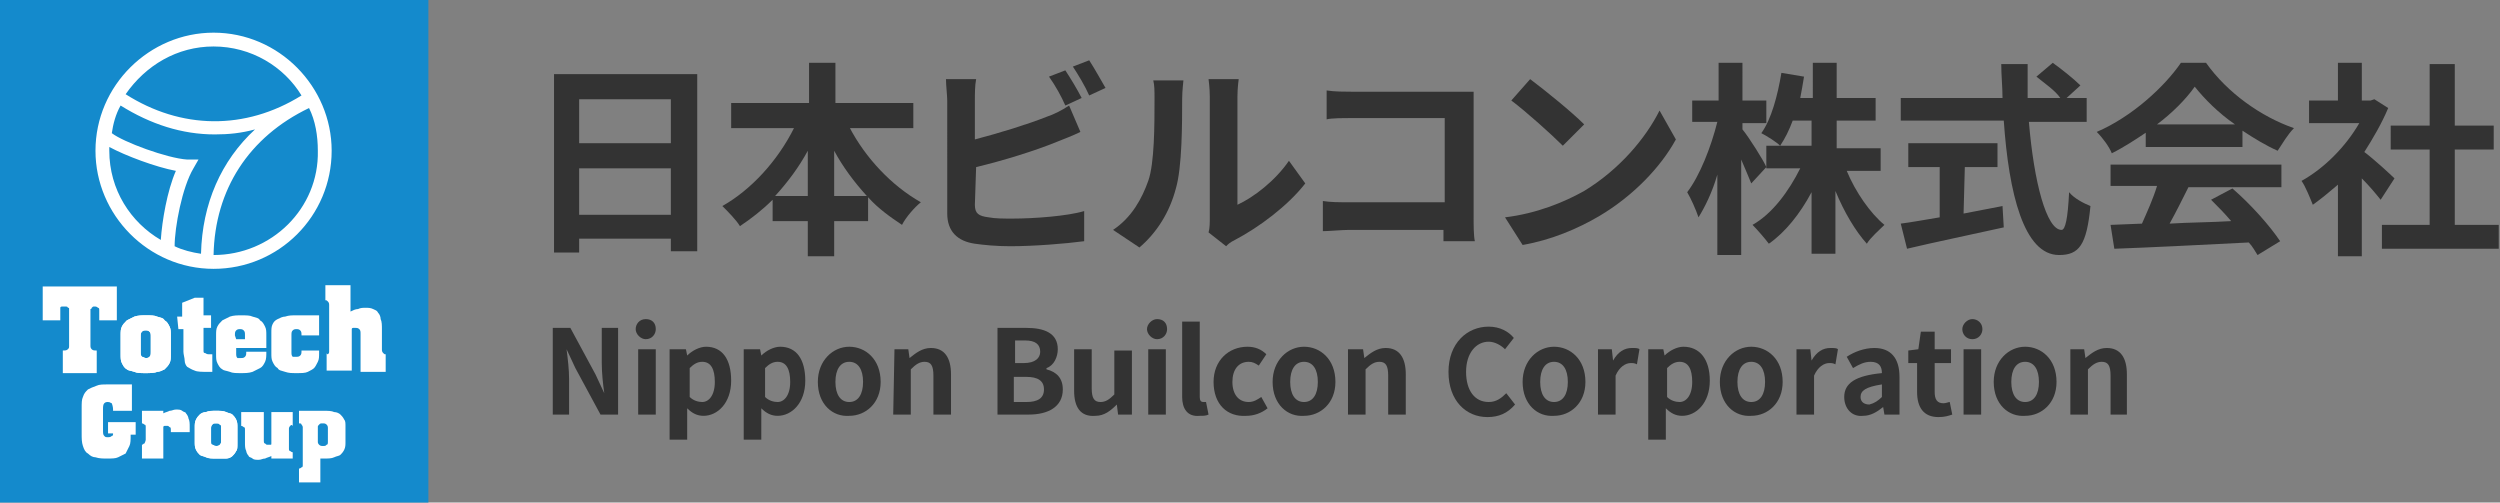 <?xml version="1.0" encoding="utf-8"?>
<!-- Generator: Adobe Illustrator 28.0.0, SVG Export Plug-In . SVG Version: 6.00 Build 0)  -->
<svg version="1.1" id="レイヤー_1" xmlns="http://www.w3.org/2000/svg" xmlns:xlink="http://www.w3.org/1999/xlink" x="0px"
	 y="0px" viewBox="0 0 199 40" style="enable-background:new 0 0 199 40;" xml:space="preserve">
<rect x="0" y="0" width="199" height="40" fill="#808080" stroke="none"/>
<style type="text/css">
	.st0{fill:#333333;}
	.st1{clip-path:url(#SVGID_00000143597098917864755590000002716753742926255499_);}
	.st2{fill:#148ACC;}
	.st3{fill:#FFFFFF;}
</style>
<path class="st0" d="M55.5,5.9v14.1h-2.1v-1h-7.3v1.1h-2V5.9H55.5z M46.1,7.9v3.5h7.3V7.9H46.1z M53.4,17.1v-3.7h-7.3v3.7L53.4,17.1
	L53.4,17.1z"/>
<path class="st0" d="M67.6,10.1c1.3,2.5,3.4,4.7,5.7,6c-0.5,0.4-1.2,1.2-1.5,1.8c-0.9-0.6-1.9-1.3-2.7-2.2v1.9h-2.7v2.8h-2.1v-2.8
	h-2.8v-1.7c-0.8,0.8-1.7,1.5-2.6,2.1c-0.3-0.5-1-1.2-1.4-1.6c2.3-1.3,4.4-3.6,5.7-6.2h-5v-2h6.2V5h2.1v3.2h6.2v2H67.6z M64.3,15.6
	V12c-0.7,1.3-1.6,2.5-2.6,3.6H64.3z M69,15.6c-1-1.1-1.9-2.3-2.6-3.6v3.6H69z"/>
<path class="st0" d="M77.6,16.3c0,0.7,0.3,0.9,1.1,1c0.5,0.1,1.2,0.1,1.9,0.1c1.7,0,4.4-0.2,5.7-0.6v2.4c-1.5,0.2-4,0.4-5.9,0.4
	c-1.1,0-2.1-0.1-2.8-0.2c-1.4-0.2-2.2-1-2.2-2.4V8c0-0.4-0.1-1.2-0.1-1.7h2.4c-0.1,0.5-0.1,1.2-0.1,1.7v3.1c1.9-0.5,4.2-1.2,5.7-1.8
	c0.6-0.2,1.2-0.5,1.8-0.9l0.9,2.1c-0.6,0.3-1.4,0.6-1.9,0.8c-1.7,0.7-4.3,1.5-6.4,2L77.6,16.3L77.6,16.3z M84.8,8.4
	c-0.3-0.7-0.8-1.6-1.3-2.3l1.3-0.5c0.4,0.6,1,1.6,1.3,2.2L84.8,8.4z M86.7,4.8c0.4,0.6,1,1.7,1.3,2.2l-1.3,0.6
	c-0.3-0.7-0.9-1.7-1.3-2.3L86.7,4.8z"/>
<path class="st0" d="M88.6,18.3c1.5-1,2.3-2.5,2.8-3.9c0.5-1.4,0.5-4.5,0.5-6.5c0-0.7,0-1.1-0.1-1.5h2.4c0,0.1-0.1,0.8-0.1,1.5
	c0,1.9,0,5.4-0.5,7.1c-0.5,1.9-1.5,3.5-2.9,4.7L88.6,18.3z M96.2,18.5c0.1-0.3,0.1-0.8,0.1-1.2V7.7c0-0.7-0.1-1.4-0.1-1.4h2.4
	c0,0-0.1,0.7-0.1,1.4v8.6c1.3-0.6,3-1.9,4.1-3.5l1.3,1.8c-1.4,1.8-3.7,3.5-5.6,4.5c-0.4,0.2-0.5,0.3-0.7,0.5L96.2,18.5z"/>
<path class="st0" d="M114.9,19.2c0-0.3,0-0.5,0-0.9h-7.5c-0.6,0-1.6,0.1-2.1,0.1v-2.4c0.6,0.1,1.3,0.1,2.1,0.1h7.6V9.4h-7.4
	c-0.7,0-1.6,0-2,0.1V7.2c0.6,0.1,1.5,0.1,2,0.1h8.3c0.5,0,1.2,0,1.4,0c0,0.4,0,1,0,1.5v8.5c0,0.6,0,1.5,0.1,1.9H114.9z"/>
<path class="st0" d="M126.1,15.2c2.8-1.7,4.9-4.2,6-6.4l1.3,2.3c-1.2,2.2-3.4,4.5-6.1,6.1c-1.7,1-3.8,1.9-6.1,2.3l-1.4-2.2
	C122.3,17,124.5,16.1,126.1,15.2z M126.1,9.9l-1.7,1.7c-0.9-0.9-2.9-2.7-4.1-3.6l1.5-1.7C123,7.2,125.1,8.9,126.1,9.9z"/>
<path class="st0" d="M139.4,14.6c-0.2-0.5-0.5-1.2-0.8-1.9v7.6h-1.9v-6.4c-0.4,1.4-1,2.6-1.5,3.4c-0.2-0.6-0.6-1.5-0.9-2
	c1-1.3,1.9-3.6,2.4-5.6h-2V8h2.1V5h1.9V8h1.9v1.8h-1.9v0.5c0.5,0.6,1.7,2.5,1.9,3L139.4,14.6z M147,13.6c0.7,1.7,1.9,3.4,3,4.3
	c-0.4,0.4-1.1,1-1.4,1.5c-0.9-1-1.8-2.5-2.5-4.2v5h-1.9v-4.9c-0.9,1.7-2.1,3.2-3.4,4.1c-0.3-0.4-0.9-1.1-1.3-1.5
	c1.6-0.9,2.9-2.7,3.8-4.5h-2.7v-1.8h3.6V9.6h-1.5c-0.3,0.8-0.6,1.4-1,2c-0.3-0.3-1.1-0.8-1.5-1c0.8-1.1,1.3-3,1.6-4.8l1.8,0.3
	c-0.1,0.6-0.2,1.2-0.3,1.7h1V5h1.9v2.8h3.1v1.8h-3.1v2.2h3.5v1.8L147,13.6L147,13.6z"/>
<path class="st0" d="M161.5,9.7c0.4,4.8,1.4,8.6,2.6,8.6c0.3,0,0.5-0.9,0.6-3c0.4,0.5,1.2,0.9,1.7,1.1c-0.3,3.1-0.9,3.9-2.5,3.9
	c-2.8,0-4-4.9-4.4-10.7h-8.2V7.8h8.1c0-0.9-0.1-1.8-0.1-2.7h2.1c0,0.9,0,1.8,0,2.7h2.6c-0.4-0.6-1.3-1.2-1.9-1.7l1.3-1.1
	c0.7,0.5,1.7,1.3,2.2,1.8l-1.1,1h1.6v1.9H161.5z M156.3,17c1-0.2,2.1-0.4,3.1-0.6l0.1,1.7c-2.7,0.6-5.6,1.2-7.7,1.7l-0.5-2
	c0.8-0.1,1.9-0.3,3.1-0.5v-4h-2.5v-1.9h7.1v1.9h-2.6L156.3,17L156.3,17z"/>
<path class="st0" d="M170.9,10.5c-0.9,0.6-1.8,1.2-2.8,1.7c-0.2-0.5-0.7-1.2-1.2-1.7c2.8-1.2,5.4-3.6,6.7-5.5h2
	c1.7,2.4,4.4,4.3,7,5.2c-0.5,0.5-0.9,1.2-1.3,1.8c-0.9-0.4-1.9-1-2.8-1.6v1.3h-7.7V10.5z M168,13.1h13.6v1.8h-7.4
	c-0.5,1-1,2-1.5,2.9c1.6-0.1,3.3-0.1,4.9-0.2c-0.5-0.6-1.1-1.2-1.6-1.7l1.7-0.9c1.5,1.3,3,3,3.8,4.2l-1.8,1.1
	c-0.2-0.3-0.4-0.7-0.7-1c-3.9,0.2-7.9,0.4-10.7,0.5l-0.3-1.9l2.5-0.1c0.4-0.9,0.9-2,1.2-3H168V13.1z M177.9,9.9
	c-1.3-0.9-2.4-2-3.2-3c-0.7,1-1.8,2.1-3,3H177.9z"/>
<path class="st0" d="M189.5,15.9c-0.4-0.5-0.9-1.1-1.5-1.7v6.2h-1.9v-5.7c-0.7,0.6-1.3,1.1-2,1.6c-0.2-0.5-0.6-1.5-0.9-1.9
	c1.8-1,3.5-2.7,4.6-4.6h-4V8h2.3V5h1.9v3h0.7l0.3-0.1l1.1,0.7c-0.5,1.2-1.2,2.4-1.9,3.5c0.8,0.6,2.1,1.8,2.4,2.1L189.5,15.9z
	 M198.9,17.9v1.9h-9.3v-1.9h3.8v-6h-3.1V10h3.1V5.1h2V10h3.1v1.9h-3.1v6L198.9,17.9L198.9,17.9z"/>
<path class="st0" d="M44,26.1h1.4l2,3.7l0.7,1.5h0c-0.1-0.7-0.2-1.6-0.2-2.4v-2.8h1.3V33h-1.4l-2-3.7l-0.7-1.5h0
	c0.1,0.8,0.2,1.6,0.2,2.4V33H44L44,26.1L44,26.1z"/>
<path class="st0" d="M50.6,26.2c0-0.4,0.3-0.8,0.8-0.8s0.8,0.3,0.8,0.8c0,0.4-0.3,0.8-0.8,0.8C51,27,50.6,26.6,50.6,26.2z
	 M50.8,27.8h1.4V33h-1.4V27.8z"/>
<path class="st0" d="M53.5,27.8h1.1l0.1,0.5h0c0.4-0.4,1-0.7,1.5-0.7c1.3,0,2,1,2,2.7c0,1.8-1.1,2.8-2.2,2.8c-0.5,0-0.9-0.2-1.3-0.6
	l0,0.9V35h-1.4V27.8z M56.9,30.4c0-1-0.3-1.6-1-1.6c-0.4,0-0.7,0.2-1,0.5v2.3c0.3,0.3,0.7,0.4,1,0.4C56.4,32,56.9,31.5,56.9,30.4z"
	/>
<path class="st0" d="M59.4,27.8h1.1l0.1,0.5h0c0.4-0.4,1-0.7,1.5-0.7c1.3,0,2,1,2,2.7c0,1.8-1.1,2.8-2.2,2.8c-0.5,0-0.9-0.2-1.3-0.6
	l0,0.9V35h-1.4V27.8z M62.9,30.4c0-1-0.3-1.6-1-1.6c-0.4,0-0.7,0.2-1,0.5v2.3c0.3,0.3,0.7,0.4,1,0.4C62.4,32,62.9,31.5,62.9,30.4z"
	/>
<path class="st0" d="M65.1,30.4c0-1.7,1.2-2.8,2.5-2.8s2.5,1,2.5,2.8c0,1.7-1.2,2.7-2.5,2.7C66.3,33.2,65.1,32.2,65.1,30.4z
	 M68.7,30.4c0-1-0.4-1.6-1.1-1.6s-1.1,0.6-1.1,1.6c0,1,0.4,1.6,1.1,1.6S68.7,31.4,68.7,30.4z"/>
<path class="st0" d="M71.2,27.8h1.1l0.1,0.7h0c0.5-0.4,1-0.8,1.7-0.8c1.1,0,1.6,0.8,1.6,2.1V33h-1.4v-3.1c0-0.8-0.2-1.1-0.7-1.1
	c-0.4,0-0.7,0.2-1.1,0.6V33h-1.4L71.2,27.8L71.2,27.8z"/>
<path class="st0" d="M79.4,26.1h2.3c1.4,0,2.5,0.4,2.5,1.7c0,0.6-0.3,1.3-0.9,1.5v0.1c0.8,0.2,1.3,0.7,1.3,1.6c0,1.4-1.2,2-2.7,2
	h-2.5V26.1z M81.5,28.9c0.9,0,1.3-0.4,1.3-0.9c0-0.6-0.4-0.9-1.2-0.9h-0.8v1.8H81.5z M81.7,32c0.9,0,1.4-0.3,1.4-1
	c0-0.7-0.5-1-1.4-1h-1v2H81.7z"/>
<path class="st0" d="M85.5,31.1v-3.3h1.4v3.1c0,0.8,0.2,1.1,0.7,1.1c0.4,0,0.7-0.2,1.1-0.6v-3.5h1.4V33h-1.1l-0.1-0.8h0
	c-0.5,0.5-1,0.9-1.7,0.9C86,33.2,85.5,32.4,85.5,31.1z"/>
<path class="st0" d="M91.3,26.2c0-0.4,0.4-0.8,0.8-0.8c0.5,0,0.8,0.3,0.8,0.8c0,0.4-0.3,0.8-0.8,0.8C91.7,27,91.3,26.6,91.3,26.2z
	 M91.4,27.8h1.4V33h-1.4V27.8z"/>
<path class="st0" d="M94.1,31.6v-6h1.4v6c0,0.3,0.1,0.4,0.3,0.4c0.1,0,0.1,0,0.2,0l0.2,1c-0.2,0.1-0.4,0.1-0.7,0.1
	C94.5,33.2,94.1,32.5,94.1,31.6z"/>
<path class="st0" d="M96.6,30.4c0-1.7,1.2-2.8,2.7-2.8c0.6,0,1.1,0.2,1.5,0.6l-0.6,0.9c-0.3-0.2-0.5-0.3-0.8-0.3
	c-0.8,0-1.3,0.6-1.3,1.6c0,1,0.5,1.6,1.3,1.6c0.4,0,0.7-0.2,1-0.4l0.5,0.9c-0.5,0.4-1.1,0.6-1.7,0.6C97.7,33.2,96.6,32.2,96.6,30.4z
	"/>
<path class="st0" d="M101.3,30.4c0-1.7,1.2-2.8,2.5-2.8c1.3,0,2.5,1,2.5,2.8c0,1.7-1.2,2.7-2.5,2.7
	C102.5,33.2,101.3,32.2,101.3,30.4z M104.9,30.4c0-1-0.4-1.6-1.1-1.6s-1.1,0.6-1.1,1.6c0,1,0.4,1.6,1.1,1.6S104.9,31.4,104.9,30.4z"
	/>
<path class="st0" d="M107.4,27.8h1.1l0.1,0.7h0c0.5-0.4,1-0.8,1.7-0.8c1.1,0,1.6,0.8,1.6,2.1V33h-1.4v-3.1c0-0.8-0.2-1.1-0.7-1.1
	c-0.4,0-0.7,0.2-1.1,0.6V33h-1.4V27.8z"/>
<path class="st0" d="M115.3,29.6c0-2.3,1.5-3.6,3.2-3.6c0.9,0,1.6,0.4,2,0.9l-0.7,0.9c-0.3-0.3-0.8-0.6-1.3-0.6
	c-1,0-1.8,0.9-1.8,2.4c0,1.5,0.7,2.4,1.8,2.4c0.6,0,1-0.3,1.4-0.7l0.7,0.9c-0.6,0.7-1.3,1-2.2,1C116.7,33.2,115.3,31.9,115.3,29.6z"
	/>
<path class="st0" d="M121.2,30.4c0-1.7,1.2-2.8,2.5-2.8c1.3,0,2.5,1,2.5,2.8c0,1.7-1.2,2.7-2.5,2.7
	C122.4,33.2,121.2,32.2,121.2,30.4z M124.8,30.4c0-1-0.4-1.6-1.1-1.6c-0.7,0-1.1,0.6-1.1,1.6c0,1,0.4,1.6,1.1,1.6
	C124.4,32,124.8,31.4,124.8,30.4z"/>
<path class="st0" d="M127.2,27.8h1.1l0.1,0.9h0c0.4-0.7,0.9-1,1.5-1c0.3,0,0.5,0,0.6,0.1l-0.2,1.2c-0.2-0.1-0.3-0.1-0.5-0.1
	c-0.4,0-0.9,0.3-1.2,1V33h-1.4L127.2,27.8L127.2,27.8z"/>
<path class="st0" d="M131.3,27.8h1.1l0.1,0.5h0c0.4-0.4,1-0.7,1.5-0.7c1.3,0,2.1,1,2.1,2.7c0,1.8-1.1,2.8-2.2,2.8
	c-0.5,0-0.9-0.2-1.3-0.6l0,0.9V35h-1.4V27.8z M134.7,30.4c0-1-0.3-1.6-1-1.6c-0.4,0-0.7,0.2-1,0.5v2.3c0.3,0.3,0.7,0.4,1,0.4
	C134.2,32,134.7,31.5,134.7,30.4z"/>
<path class="st0" d="M136.9,30.4c0-1.7,1.2-2.8,2.5-2.8c1.3,0,2.5,1,2.5,2.8c0,1.7-1.2,2.7-2.5,2.7
	C138.1,33.2,136.9,32.2,136.9,30.4z M140.5,30.4c0-1-0.4-1.6-1.1-1.6c-0.7,0-1.1,0.6-1.1,1.6c0,1,0.4,1.6,1.1,1.6
	C140.1,32,140.5,31.4,140.5,30.4z"/>
<path class="st0" d="M143,27.8h1.1l0.1,0.9h0c0.4-0.7,0.9-1,1.5-1c0.3,0,0.5,0,0.6,0.1l-0.2,1.2c-0.2-0.1-0.3-0.1-0.5-0.1
	c-0.4,0-0.9,0.3-1.2,1V33H143L143,27.8L143,27.8z"/>
<path class="st0" d="M146.8,31.6c0-1.1,0.9-1.7,3-1.9c0-0.5-0.2-0.9-0.9-0.9c-0.5,0-0.9,0.2-1.4,0.5l-0.5-0.9
	c0.6-0.4,1.4-0.7,2.2-0.7c1.3,0,2,0.8,2,2.3v3H150l-0.1-0.6h0c-0.5,0.4-1,0.7-1.6,0.7C147.4,33.2,146.8,32.5,146.8,31.6z
	 M149.8,31.6v-1c-1.3,0.2-1.7,0.5-1.7,1c0,0.4,0.3,0.6,0.7,0.6C149.2,32.1,149.5,31.9,149.8,31.6z"/>
<path class="st0" d="M152.6,31.2v-2.3h-0.7v-1l0.8-0.1l0.2-1.4h1.1v1.4h1.3v1.1H154v2.3c0,0.6,0.2,0.9,0.7,0.9
	c0.2,0,0.4-0.1,0.5-0.1l0.2,1c-0.3,0.1-0.6,0.2-1.1,0.2C153.1,33.2,152.6,32.4,152.6,31.2z"/>
<path class="st0" d="M156.2,26.2c0-0.4,0.4-0.8,0.8-0.8s0.8,0.3,0.8,0.8c0,0.4-0.3,0.8-0.8,0.8C156.5,27,156.2,26.6,156.2,26.2z
	 M156.3,27.8h1.4V33h-1.4V27.8z"/>
<path class="st0" d="M158.7,30.4c0-1.7,1.2-2.8,2.5-2.8s2.5,1,2.5,2.8c0,1.7-1.2,2.7-2.5,2.7C159.9,33.2,158.7,32.2,158.7,30.4z
	 M162.3,30.4c0-1-0.4-1.6-1.1-1.6c-0.7,0-1.1,0.6-1.1,1.6c0,1,0.4,1.6,1.1,1.6C161.9,32,162.3,31.4,162.3,30.4z"/>
<path class="st0" d="M164.8,27.8h1.1l0.1,0.7h0c0.5-0.4,1-0.8,1.7-0.8c1.1,0,1.6,0.8,1.6,2.1V33H168v-3.1c0-0.8-0.2-1.1-0.7-1.1
	c-0.4,0-0.7,0.2-1.1,0.6V33h-1.4V27.8z"/>
<g>
	<defs>
		<rect id="SVGID_1_" width="34.1" height="40"/>
	</defs>
	<clipPath id="SVGID_00000114055739860285055300000013282885362493617817_">
		<use xlink:href="#SVGID_1_"  style="overflow:visible;"/>
	</clipPath>
	<g style="clip-path:url(#SVGID_00000114055739860285055300000013282885362493617817_);">
		<path class="st2" d="M34.1,0H0v40h34.1V0z"/>
		<path class="st3" d="M17,2.6c-5.1,0-9.4,4.2-9.4,9.4c0,5.1,4.2,9.4,9.4,9.4s9.4-4.2,9.4-9.4C26.4,6.9,22.2,2.6,17,2.6z M14.9,12.7
			c-1.6-0.1-5.1-1.4-6-2.1C9,9.9,9.2,9.1,9.6,8.4c2.4,1.5,4.9,2.3,7.5,2.3c1.1,0,2.1-0.1,3.2-0.4c-2.7,2.5-4.2,5.9-4.3,9.9
			c-0.7-0.1-1.5-0.3-2.1-0.6c0-1.5,0.6-4.7,1.5-6.2l0.4-0.7L14.9,12.7z M17,3.7c3,0,5.6,1.6,7,3.9c-4.5,2.8-9.6,2.7-14-0.1
			C11.6,5.2,14.1,3.7,17,3.7z M8.7,12c0-0.1,0-0.2,0-0.3c1.3,0.7,3.7,1.6,5.3,1.9c-0.7,1.6-1.1,4-1.2,5.5C10.4,17.7,8.7,15.1,8.7,12
			z M17,20.3c0.1-5.2,2.8-9.4,7.6-11.7c0.5,1,0.7,2.2,0.7,3.4C25.4,16.6,21.6,20.3,17,20.3z"/>
		<path class="st3" d="M11.6,29.7c-0.4,0-0.7,0-0.9-0.1c-0.3-0.1-0.5-0.1-0.6-0.2c-0.2-0.1-0.3-0.3-0.4-0.5
			c-0.1-0.2-0.1-0.4-0.1-0.7v-1.5c0-0.3,0-0.5,0.1-0.7c0.1-0.2,0.2-0.3,0.4-0.5c0.2-0.1,0.4-0.2,0.6-0.3c0.3-0.1,0.6-0.1,0.9-0.1
			c0.4,0,0.7,0,0.9,0.1c0.3,0.1,0.5,0.1,0.6,0.3c0.2,0.1,0.3,0.3,0.4,0.5c0.1,0.2,0.1,0.4,0.1,0.7v1.5c0,0.3,0,0.5-0.1,0.7
			c-0.1,0.2-0.2,0.3-0.4,0.5c-0.2,0.1-0.4,0.2-0.6,0.2C12.3,29.7,11.9,29.7,11.6,29.7z M11.6,28.5c0.1,0,0.2,0,0.3-0.1
			c0.1-0.1,0.1-0.2,0.1-0.4v-1.2c0-0.2,0-0.3-0.1-0.4c-0.1-0.1-0.2-0.1-0.3-0.1c-0.1,0-0.2,0-0.3,0.1c-0.1,0.1-0.1,0.2-0.1,0.4V28
			c0,0.2,0,0.3,0.1,0.4C11.4,28.4,11.5,28.5,11.6,28.5z"/>
		<path class="st3" d="M5.5,24.6c0-0.1,0-0.1-0.1-0.1c0-0.1-0.1-0.1-0.2-0.1H5c-0.1,0-0.2,0-0.2,0.1c0,0,0,0.1,0,0.2v0.8H3.4v-2.7
			h5.9v2.7H7.9v-0.8c0-0.1,0-0.2-0.1-0.2c0,0-0.1-0.1-0.2-0.1H7.5c-0.1,0-0.1,0-0.2,0.1c0,0.1-0.1,0.1-0.1,0.1v2.9
			c0,0.1,0,0.2,0.1,0.3c0.1,0.1,0.2,0.1,0.4,0.1v1.8H5v-1.8c0.2,0,0.3,0,0.4-0.1c0.1-0.1,0.1-0.1,0.1-0.3V24.6z"/>
		<path class="st3" d="M11.6,29.7c-0.4,0-0.7,0-0.9-0.1c-0.3-0.1-0.5-0.1-0.6-0.2c-0.2-0.1-0.3-0.3-0.4-0.5
			c-0.1-0.2-0.1-0.4-0.1-0.7v-1.5c0-0.3,0-0.5,0.1-0.7c0.1-0.2,0.2-0.3,0.4-0.5c0.2-0.1,0.4-0.2,0.6-0.3c0.3-0.1,0.6-0.1,0.9-0.1
			c0.4,0,0.7,0,0.9,0.1c0.3,0.1,0.5,0.1,0.6,0.3c0.2,0.1,0.3,0.3,0.4,0.5c0.1,0.2,0.1,0.4,0.1,0.7v1.5c0,0.3,0,0.5-0.1,0.7
			c-0.1,0.2-0.2,0.3-0.4,0.5c-0.2,0.1-0.4,0.2-0.6,0.2C12.3,29.7,11.9,29.7,11.6,29.7z M11.6,28.5c0.1,0,0.2,0,0.3-0.1
			c0.1-0.1,0.1-0.2,0.1-0.4v-1.2c0-0.2,0-0.3-0.1-0.4c-0.1-0.1-0.2-0.1-0.3-0.1c-0.1,0-0.2,0-0.3,0.1c-0.1,0.1-0.1,0.2-0.1,0.4V28
			c0,0.2,0,0.3,0.1,0.4C11.4,28.4,11.5,28.5,11.6,28.5z"/>
		<path class="st3" d="M14.1,25.2h0.4v-1.1l1-0.4h0.7v1.4h0.6v1h-0.6v1.8c0,0.1,0,0.2,0.1,0.2c0.1,0,0.1,0.1,0.3,0.1h0.3v1.4h-0.4
			c-0.4,0-0.8,0-1-0.1c-0.3-0.1-0.4-0.2-0.6-0.3c-0.1-0.1-0.2-0.3-0.2-0.5c0-0.2-0.1-0.5-0.1-0.7v-1.8h-0.4L14.1,25.2L14.1,25.2z"/>
		<path class="st3" d="M19.2,28.5c0.1,0,0.2,0,0.3-0.1c0.1-0.1,0.1-0.2,0.1-0.4h1.6c0,0.3,0,0.6-0.1,0.8c-0.1,0.2-0.2,0.4-0.4,0.5
			c-0.2,0.1-0.4,0.2-0.6,0.3c-0.3,0.1-0.6,0.1-0.9,0.1c-0.4,0-0.7,0-0.9-0.1c-0.3-0.1-0.5-0.1-0.6-0.2c-0.2-0.1-0.3-0.3-0.4-0.5
			c-0.1-0.2-0.1-0.4-0.1-0.7v-1.5c0-0.3,0-0.5,0.1-0.7c0.1-0.2,0.2-0.3,0.4-0.5c0.2-0.1,0.4-0.2,0.6-0.3c0.3-0.1,0.6-0.1,0.9-0.1
			c0.4,0,0.7,0,0.9,0.1c0.3,0.1,0.5,0.1,0.6,0.3c0.2,0.1,0.3,0.3,0.4,0.5c0.1,0.2,0.1,0.4,0.1,0.7v1h-2.4v0.4c0,0.2,0,0.3,0.1,0.4
			C19,28.5,19.1,28.5,19.2,28.5z M18.8,27h0.7v-0.3c0-0.2,0-0.3-0.1-0.4c-0.1-0.1-0.2-0.1-0.3-0.1c-0.1,0-0.2,0-0.3,0.1
			c-0.1,0.1-0.1,0.2-0.1,0.4L18.8,27L18.8,27z"/>
		<path class="st3" d="M23.6,28.4c0.1,0,0.2,0,0.3-0.1c0.1-0.1,0.1-0.2,0.1-0.4h1.4v0.2c0,0.3,0,0.5-0.1,0.7
			c-0.1,0.2-0.2,0.4-0.3,0.5c-0.1,0.1-0.3,0.2-0.5,0.3c-0.2,0.1-0.5,0.1-0.9,0.1c-0.4,0-0.6,0-0.9-0.1c-0.3-0.1-0.5-0.1-0.6-0.3
			c-0.2-0.1-0.3-0.3-0.4-0.5c-0.1-0.2-0.1-0.4-0.1-0.7v-1.6c0-0.3,0-0.5,0.1-0.7c0.1-0.2,0.2-0.3,0.4-0.4c0.2-0.1,0.4-0.2,0.6-0.2
			c0.3-0.1,0.5-0.1,0.9-0.1h1.8v1.6H24c0-0.2,0-0.3-0.1-0.4c-0.1-0.1-0.2-0.1-0.3-0.1s-0.2,0-0.3,0.1c-0.1,0.1-0.1,0.2-0.1,0.4V28
			c0,0.2,0,0.3,0.1,0.4C23.4,28.4,23.5,28.4,23.6,28.4z"/>
		<path class="st3" d="M26.1,28.2c0.1-0.1,0.1-0.1,0.1-0.3v-3.6c0-0.1,0-0.2-0.1-0.3c-0.1-0.1-0.1-0.1-0.2-0.1v-1.2h2v2.1
			c0.2-0.1,0.4-0.2,0.6-0.2c0.2-0.1,0.4-0.1,0.6-0.1s0.4,0,0.6,0.1c0.2,0.1,0.3,0.1,0.4,0.3c0.1,0.1,0.2,0.3,0.2,0.5
			c0.1,0.2,0.1,0.5,0.1,0.8v1.6c0,0.1,0,0.2,0.1,0.3c0.1,0.1,0.1,0.1,0.2,0.1v1.4h-2v-3c0-0.2,0-0.3-0.1-0.4
			c-0.1-0.1-0.2-0.1-0.3-0.1c-0.1,0-0.2,0-0.2,0c-0.1,0-0.1,0.1-0.1,0.1v3.3h-2v-1.4C26,28.2,26.1,28.2,26.1,28.2z"/>
		<path class="st3" d="M17.2,36.5c-0.3,0-0.6,0-0.8-0.1c-0.2-0.1-0.4-0.1-0.5-0.2c-0.1-0.1-0.2-0.2-0.3-0.4
			c-0.1-0.2-0.1-0.4-0.1-0.6V34c0-0.2,0-0.4,0.1-0.6c0.1-0.2,0.2-0.3,0.3-0.4c0.1-0.1,0.3-0.2,0.5-0.2c0.2-0.1,0.5-0.1,0.8-0.1
			c0.3,0,0.6,0,0.8,0.1c0.2,0.1,0.4,0.1,0.5,0.2c0.1,0.1,0.2,0.2,0.3,0.4c0.1,0.2,0.1,0.4,0.1,0.6v1.3c0,0.3,0,0.5-0.1,0.6
			c-0.1,0.2-0.2,0.3-0.3,0.4c-0.1,0.1-0.3,0.2-0.5,0.2C17.7,36.5,17.5,36.5,17.2,36.5z M17.2,35.5c0.1,0,0.2,0,0.3-0.1
			c0.1-0.1,0.1-0.2,0.1-0.3v-1c0-0.2,0-0.3-0.1-0.3c-0.1-0.1-0.1-0.1-0.3-0.1s-0.2,0-0.3,0.1c-0.1,0.1-0.1,0.2-0.1,0.3v1
			c0,0.2,0,0.3,0.1,0.3C17,35.4,17,35.5,17.2,35.5z"/>
		<path class="st3" d="M17.2,36.5c-0.3,0-0.6,0-0.8-0.1c-0.2-0.1-0.4-0.1-0.5-0.2c-0.1-0.1-0.2-0.2-0.3-0.4
			c-0.1-0.2-0.1-0.4-0.1-0.6V34c0-0.2,0-0.4,0.1-0.6c0.1-0.2,0.2-0.3,0.3-0.4c0.1-0.1,0.3-0.2,0.5-0.2c0.2-0.1,0.5-0.1,0.8-0.1
			c0.3,0,0.6,0,0.8,0.1c0.2,0.1,0.4,0.1,0.5,0.2c0.1,0.1,0.2,0.2,0.3,0.4c0.1,0.2,0.1,0.4,0.1,0.6v1.3c0,0.3,0,0.5-0.1,0.6
			c-0.1,0.2-0.2,0.3-0.3,0.4c-0.1,0.1-0.3,0.2-0.5,0.2C17.7,36.5,17.5,36.5,17.2,36.5z M17.2,35.5c0.1,0,0.2,0,0.3-0.1
			c0.1-0.1,0.1-0.2,0.1-0.3v-1c0-0.2,0-0.3-0.1-0.3c-0.1-0.1-0.1-0.1-0.3-0.1s-0.2,0-0.3,0.1c-0.1,0.1-0.1,0.2-0.1,0.3v1
			c0,0.2,0,0.3,0.1,0.3C17,35.4,17,35.5,17.2,35.5z"/>
		<path class="st3" d="M27.4,33.4c-0.1-0.2-0.2-0.3-0.3-0.4c-0.1-0.1-0.3-0.2-0.5-0.2c-0.2-0.1-0.5-0.1-0.8-0.1c-0.1,0-0.2,0-0.3,0
			h-1.7v1c0.1,0,0.2,0,0.2,0.1c0,0,0.1,0.1,0.1,0.2v3c0,0.1,0,0.2-0.1,0.2c0,0-0.1,0.1-0.2,0.1v1.1h1.7v-1.9c0.1,0,0.2,0,0.3,0
			c0.3,0,0.6,0,0.8-0.1c0.2-0.1,0.4-0.1,0.5-0.2c0.1-0.1,0.2-0.2,0.3-0.4c0.1-0.2,0.1-0.4,0.1-0.6v-1.3
			C27.5,33.7,27.5,33.5,27.4,33.4z M26.1,35.1c0,0.2,0,0.3-0.1,0.3c-0.1,0.1-0.1,0.1-0.3,0.1c-0.1,0-0.2,0-0.3-0.1
			c0,0-0.1-0.1-0.1-0.2v-0.7V34c0-0.1,0-0.1,0.1-0.2c0.1-0.1,0.1-0.1,0.3-0.1c0.1,0,0.2,0,0.3,0.1c0.1,0.1,0.1,0.2,0.1,0.3V35.1z"/>
		<path class="st3" d="M23.1,33.9c0,0-0.1,0.1-0.1,0.2v1.6c0,0.1,0,0.2,0.1,0.2c0,0,0.1,0.1,0.2,0.1v0.5h-1.7v-0.2
			c-0.2,0.1-0.3,0.1-0.5,0.2c-0.2,0-0.3,0.1-0.5,0.1c-0.2,0-0.4,0-0.5-0.1c-0.1-0.1-0.3-0.1-0.3-0.2c-0.1-0.1-0.2-0.3-0.2-0.4
			c-0.1-0.2-0.1-0.4-0.1-0.7v-1c0-0.1,0-0.2-0.1-0.2c0,0-0.1-0.1-0.2-0.1v-1.1H21v2.2c0,0.2,0,0.3,0.1,0.3c0.1,0.1,0.1,0.1,0.2,0.1
			c0.1,0,0.1,0,0.2,0c0.1,0,0.1,0,0.1-0.1v-2.5h1.7v1.1C23.2,33.8,23.2,33.8,23.1,33.9z"/>
		<path class="st3" d="M11.5,35.3c0,0,0.1-0.2,0.1-0.3v-1c0-0.1,0-0.2-0.1-0.2c0,0-0.1-0.1-0.2-0.1v-1H13v0.2
			c0.2-0.1,0.3-0.1,0.5-0.2c0.2,0,0.3-0.1,0.5-0.1c0.2,0,0.4,0,0.5,0.1c0.1,0.1,0.3,0.1,0.3,0.2c0.1,0.1,0.2,0.3,0.2,0.4
			c0.1,0.2,0.1,0.4,0.1,0.7v0.4h-1.5v-0.1c0-0.2,0-0.3-0.1-0.3c-0.1-0.1-0.1-0.1-0.2-0.1c-0.1,0-0.1,0-0.2,0C13,33.9,13,34,13,34
			v2.5h-1.7v-1.1C11.4,35.4,11.4,35.3,11.5,35.3z"/>
		<path class="st3" d="M10.9,33.6H8.6v0.9H9c0,0.1,0,0.2-0.1,0.2c-0.1,0.1-0.2,0.1-0.3,0.1c-0.2,0-0.2,0-0.3-0.1
			c-0.1-0.1-0.1-0.2-0.1-0.5v-1.6c0-0.2,0-0.4,0.1-0.5c0.1-0.1,0.2-0.1,0.3-0.1c0.2,0,0.2,0.1,0.3,0.1C9,32.4,9,32.5,9,32.7h1.5
			v-2.1H8.6c-0.4,0-0.7,0-0.9,0.1C7.4,30.8,7.2,30.9,7,31c-0.2,0.2-0.3,0.3-0.4,0.6c-0.1,0.2-0.1,0.5-0.1,0.9v2c0,0.4,0,0.7,0.1,1
			c0.1,0.3,0.2,0.5,0.4,0.6c0.2,0.2,0.4,0.3,0.6,0.3c0.3,0.1,0.6,0.1,0.9,0.1c0.4,0,0.7,0,0.9-0.1c0.2-0.1,0.4-0.2,0.6-0.3
			c0.1-0.2,0.2-0.4,0.3-0.6c0.1-0.2,0.1-0.5,0.1-0.9h0.4V33.6z"/>
	</g>
</g>
</svg>
